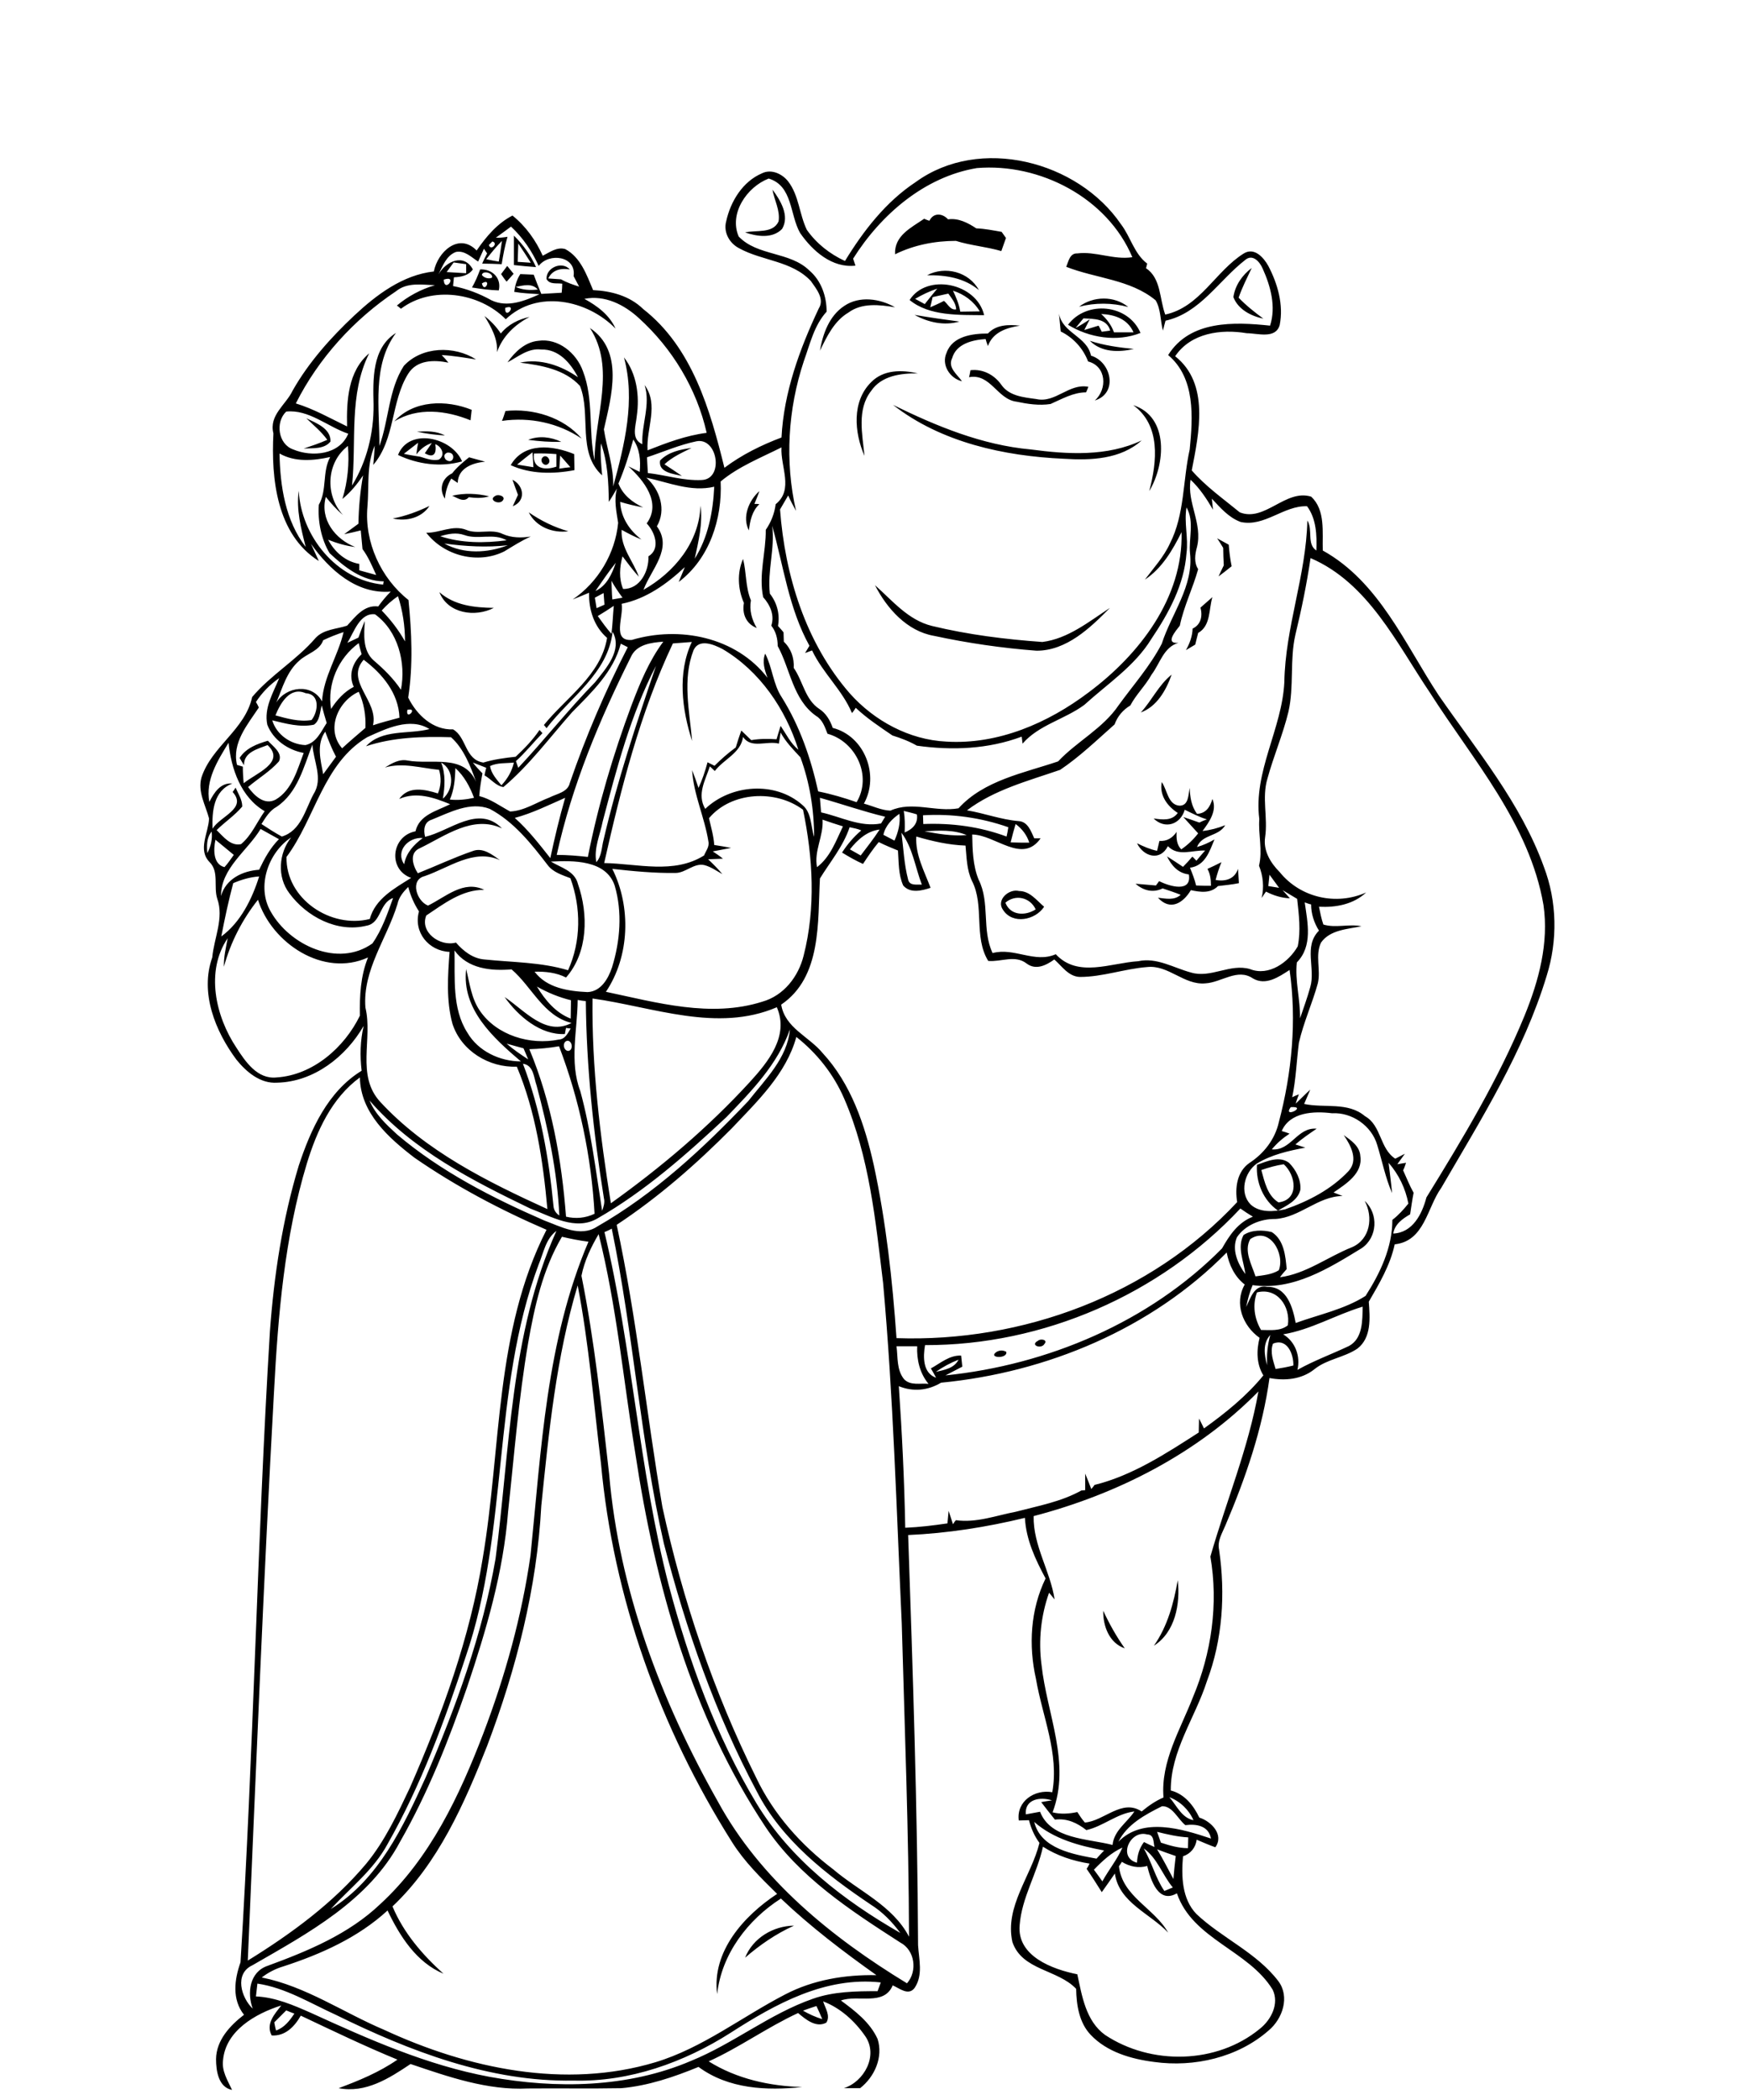 <?xml version="1.0" encoding="utf-8"?>
<!-- Generator: Adobe Illustrator 21.0.2, SVG Export Plug-In . SVG Version: 6.00 Build 0)  -->
<svg version="1.2" baseProfile="tiny" id="Layer_1" xmlns="http://www.w3.org/2000/svg" xmlns:xlink="http://www.w3.org/1999/xlink"
	 x="0px" y="0px" viewBox="0 0 600 721" overflow="scroll" xml:space="preserve">
<path d="M255.9,672.1c2.7-6.8,9.7-10.9,16.8-11C266.5,663.9,261,667.7,255.9,672.1 M378.9,553c2.1,4.5,4.5,8.8,7.4,12.9
	C381,564.1,378.8,558.3,378.9,553 M396.3,565c4.7-6.7,6.8-14.6,8.2-22.5C405.4,550.5,403.7,560.3,396.3,565 M342.3,464.1
	c1.1-0.6,2.2-0.6,3.3,0C346.2,466.6,339,466.3,342.3,464.1 M356.5,460.3c0.8-0.8,3.5-0.4,2.2,1.1
	C357.6,463.3,353.6,461.8,356.5,460.3 M433.2,401.7c1.1,4,2.1,8.8,5.9,11.1c7.2-0.9,6-9.3,1.8-13.1
	C438.3,400.1,435.7,400.8,433.2,401.7 M431.7,399.9c3.5-1.2,7.6-3.2,11-0.7c2.4,2.4,4.2,5.9,3.9,9.3c-0.9,3.7-4.7,5.4-7.7,7.1
	C433.9,412.1,431.3,406,431.7,399.9 M345.3,309.9c1.7,4.5,6.9,4.6,10.4,2.3C353.8,308.1,348.8,306.9,345.3,309.9 M344.5,312.4
	c-2.5-3.4,2-7.4,5.5-6.5c3.7,0,6,3.2,8.6,5.4C355.6,315.9,347.8,317.5,344.5,312.4 M399,268.5c1.9,2.7,2.1,7.7,6,8.1
	c3.3,0.1,3.1-3.8,3.6-6.1c0.1,3.2,0.6,6.3,2.5,8.9c3.1-0.1,4.5-2.4,5.3-5.1c1.7,4-1.1,7.9-3.4,11c2.7-0.3,5.3-1,7.8-2
	c-2.3,4-7.9,3-9.7,7.5c2.1-0.6,4.1-1.5,6-2.6c-1.7,4.1-3.2,9-8.4,9.7c0.8,2,1.6,4,2.1,6.1c1.7,0.1,3.4,0.1,5.1,0.1
	c0-2-0.2-4-1.2-5.8c1.6-0.7,3.2-1.5,4.8-2.3c-0.8,2-1.5,4.1-2,6.1c3.4,0.6,6.5-0.3,7.7-3.8c0.1,1.6,0.2,3.3,0.3,4.9
	c-2.4,0.5-4.8,0.7-7.2,1c-2.5,2.6-6.1,2.1-9.3,1.4c-2.7,4.5-7.1,7.2-11.3,2.6c2.7,0.3,5.6,1,7.8-1c-2-0.8-4.1-1.5-6.2-2.2
	c-3.2,1.6-6.6,0.8-9.3-1.6c2.3,0.2,4.7,0.4,7,0.6c0.3-0.4,0.8-1.1,1.1-1.5c3.5,1.8,11.3,4.1,10.2-2.3c-3.7-0.4-6-3.1-7.5-6.2
	c1.9,1.2,3.7,2.4,5.5,3.6c1.1-1.1,2.2-2.3,3.2-3.5c0.4,0.3,1,1,1.4,1.4c1-1.2,2-2.4,3-3.5c-4.4-0.2-9.2,2.2-12.8-1.5
	c-2.6,5.2-8.3,3.7-10.6-1c2.2,1.1,4.5,2.1,6.9,2.6c0.3-1.1,0.5-2.3,0.8-3.4c2.5,0.2,4.5-1,5.9-3.1c-0.1,2.2,0,4.4,1.6,6
	c2.2-1.5,4.2-3.4,5.8-5.5c-1.7-1.9-3.4-3.7-5.1-5.6c1.8,0.6,3.6,1.2,5.5,1.9c0.8-0.4,1.7-0.8,2.6-1.1c-2.7-0.8-5.1-2.1-7.6-3.3
	c-1.5,5.1-6.8,6.8-10.7,3c3,0.4,6.3,0.9,8.3-1.9C401.1,276.9,398.1,273.2,399,268.5 M391.8,244.6c3.8-4.1,6.1-9.4,10.6-13
	C400.5,237,397.3,242.6,391.8,244.6 M412.3,208.6c1.4-1.2,2.7-2.4,4.1-3.6c-1.3,4.2-0.5,9.8-4.9,12.3c-0.3,1.3-0.7,2.6-1,4
	c-1.1,0.6-2.1,1.3-3.2,1.9c1.3-2.3,2.2-4.7,2.3-7.4C412.4,214.5,413.1,211.6,412.3,208.6 M150.9,203.3c5.2,4.6,12.1,5.3,18.7,5.4
	C163.2,212,153.8,210.7,150.9,203.3 M300.5,200.9c6,5.3,11.4,12,19.6,14c12.4,3,25.2,4.6,37.9,5.5c8.8-1.1,16-7,23.2-11.7
	c-6.8,6.9-14.9,14.7-25.2,14.7c-11.8-0.9-23.6-2.6-35.2-5.1C311.5,216.7,304.6,208.9,300.5,200.9 M255.5,207
	c-2.1-4.7-2.4-10.4-0.3-15.1c1.2,4.7,0.8,9.7,2.7,14.2c-0.6,3.4,0.3,6.6,2,9.5C256.3,214.2,254.8,210.8,255.5,207 M418,184.8
	c1.3,0.7,2.7,1.5,4,2.2c0.2,2.5,0.5,5,1,7.4c-1.5,1.2-3,2.4-4.5,3.5c0.6-1.3,1.2-2.6,1.8-3.8c-0.1-2-0.2-4-0.2-6
	C419.6,187.3,418.6,185.6,418,184.8 M152.6,186.6c6.7,3.7,14.8,3.3,21.8,0.6C167.2,188,159.9,187.6,152.6,186.6 M151.2,184.1
	c7.3,2.4,15.2,2.4,22.8,1.4c-4.5-2.6-9.8-0.1-14.5-1.8C156.7,182.7,153.8,183.3,151.2,184.1 M146.4,182.9c4.6,0.1,9.1-2.8,13.7-1
	c4,1.7,8.6-0.5,12.5,1.4c3.1,1.4,6.5,1.4,9.7,0.9c-3.2,1.4-6.1,3.3-9.1,5.1C164.2,193.8,152.6,190.9,146.4,182.9 M181.6,175.9
	c4.2,2.9,8.7,5.1,13.6,6.5C189.8,183.1,184.1,180.9,181.6,175.9 M134.9,178c4.4-0.8,8.6-2.4,12.6-4.3
	C144.8,177.8,139.6,179.1,134.9,178 M257.2,182.1c-2.4-4.6,0-10.3,3.6-13.5c-0.5,1.5-1.1,2.9-1.7,4.4c0.4,0,1.3,0,1.7,0.1
	C258.3,175.4,257.6,178.8,257.2,182.1 M170.2,170.2c1-0.6,3.6,0.2,2.5,1.6C171.5,173.5,167.4,171.6,170.2,170.2 M155.3,170.2
	c4.2-1,8.5-0.8,12.7,0.2c-2.3,0.7-4.7,0.6-7,0.3C159.3,172.7,157.1,170.9,155.3,170.2 M176,164.7c4,2,4.7,7.3,0.1,9.1
	c0.6-1.3,1.2-2.6,1.8-3.9C177.3,168.2,176.6,166.5,176,164.7 M186.4,157c1.3-1.3,3.1,1.1,1.9,2.2C187,160.5,185.1,158.2,186.4,157
	 M155.3,162.5c1.6-2.1,3.7-3.8,5.8-5.5c1.8,0.5,3.6,1,5.5,1.5c-4.3,0.4-9.3,2.2-9.4,7.3c-0.7-0.5-1.5-1-2.2-1.5
	c-1.3,2.1-2,4.5-2.2,6.9C150.6,167.8,151.9,164.1,155.3,162.5 M226.7,158.1c2.8-2.9,6.9-3.8,10.8-4.3c-3.3,1.6-6.6,3.1-9.3,5.6
	c2,1.3,4,2.6,6,4C231.5,162.7,226,162.3,226.7,158.1 M192.4,156.4c-0.1,1.5-0.2,3-0.3,4.5c1.3-0.2,2.5-0.4,3.8-0.5
	C194.8,159.1,193.6,157.8,192.4,156.4 M177.6,159.5c1.9,0.3,3.7,0.6,5.6,0.9c-0.1-1.7-0.2-3.4-0.3-5.1
	C181,156.7,179.3,158.1,177.6,159.5 M183.4,155.7c-0.7,5.2,3.7,5.9,7.7,4.5c0-1.4,0-2.9,0-4.3C188.6,155.7,186,155.6,183.4,155.7
	 M175.4,159.7c4.6-8,14.5-6.8,21.8-3.8c0,1.8,0.1,3.7,0.1,5.5C190,162.8,182.2,162.8,175.4,159.7 M153.1,157.8
	c2.8,2.1,3.8-2.8,0.5-2.4C152.5,155.9,152.3,156.7,153.1,157.8 M138.7,155.8c1.8,0.4,3.7,0.7,5.6,1c2.1,0.6,4.2,1.5,6.4,1
	c2.4-1.5,1-4.5-1.2-5.3c0.5,3-0.4,5-3.6,3.1c0.6-0.9,1.8-2.6,2.4-3.5c-2.2,0.7-3.9,2.1-5.3,3.9c0.1-1,0.4-3,0.6-4
	C142,153.3,140.3,154.5,138.7,155.8 M136.7,156.2c3.7-9.5,18.5-6.1,22,2.2C151.4,160.5,143.4,159.4,136.7,156.2 M181.4,151
	c3.7-1.5,7.8-1,11.4,0.7C189,151.8,185.2,151.5,181.4,151 M143.2,148.2c3.2-0.2,6.6-0.3,9.6,1.3
	C149.5,149.3,146.3,148.9,143.2,148.2 M105.2,143.6c3.3,1.6,8.5,3.5,8.3,8c-2.2,2.7-6.1,2.2-9.2,2.4c2.7-0.9,5.4-1.8,8.1-3
	C110.4,148.2,107.7,146,105.2,143.6 M173.6,141.1c9.4-1,19.9,2.1,26.2,9.5c-8-5.4-17.8-7.5-27.4-6.1
	C172.8,143.6,173.3,142,173.6,141.1 M389.2,139.1c12.4,4,11,20.4,5.5,29.5C397.4,158.5,398.7,146,389.2,139.1 M306.7,139
	c14.9,7.3,30.6,13.8,47.3,15.3c12.7,1.7,26.3,2.5,38.1-3.1c-7.2,6.5-17.5,6.9-26.7,6.3C344.9,156.6,323.2,151.9,306.7,139
	 M135.4,144.7c6.7-7.4,17.9-7.5,26.6-4c-0.1,0.9-0.3,2.7-0.4,3.6C153.3,140.9,143.4,139.7,135.4,144.7 M333.3,127.1
	c4.3-0.5,8.2,1.6,10.6,5c2.7,3.9,7.7,4.3,12,4.9c6.6,1.5,11.2-5.5,17.9-4.2c-0.2,0.5-0.6,1.5-0.8,1.9c-4.4,0-8.3,2.3-12.2,4
	c-3.9,0.6-7.9,0-11.7-0.8c-6.6-0.8-8.9-9.8-16.3-8.4C333,128.9,333.2,127.7,333.3,127.1 M299.2,131.2c4.2-4.3,10.5-4.3,16-3
	c-5.8-0.1-12.5,0.8-16,6c-5,6.4-3,14.9-2.3,22.3C293.4,148.5,292.5,137.8,299.2,131.2 M154.2,124.3
	C154.8,124.8,154.8,124.8,154.2,124.3 M374.3,117c4.9,1.6,10,2.3,15.1,2.8C384.2,121,378.3,121,374.3,117 M339.3,114.5
	c2.9-3.1,7.1-3.1,11-2.7c-4.5,0.7-9.3,2.2-11,7c-0.3-0.8-0.6-1.6-0.8-2.4c-4.5,0.3-10.1,1.6-11.5,6.6c-1.6,3.2,1.8,5.6,3.4,7.9
	c-4.2-1-7.2-5.7-5.3-9.8C327.1,115.4,334,114.5,339.3,114.5 M363.7,107.7c1.3,6.8,9.6,7.7,11,14.4c7,2.1,9.4,12.9,1.3,15.4
	c4.4-3.9,4-11.8-2.3-13.4c-1.7-4.5-5.1-8.2-9.4-10.3C364.1,111.8,363.9,109.7,363.7,107.7 M166.4,108.5c2.2,1.7,4.1,3.7,5.6,6
	c2.5-3.1,6.1-4.9,9.9-5.7c-5,2.6-9.3,6.6-11.2,12.1C171,116.3,168.7,112.3,166.4,108.5 M314.1,108.1c5.1,0.9,10.3,1.6,15.4,2.3
	C324.3,111.9,318.8,110.7,314.1,108.1 M135.4,107C135.7,107.3,135.7,107.3,135.4,107 M372.1,109.3c-0.9,1.1-1.8,2.2-2.7,3.3
	c1.7-0.9,3.3-1.9,4.9-3c-0.5,0.9-1.4,2.7-1.9,3.7c1.6-0.5,3.3-1,4.9-1.5c0.3,0.5,0.8,1.5,1.1,2.1c0.7-0.1,2.2-0.3,2.9-0.4
	C380.1,109.3,375.7,109.5,372.1,109.3 M378.2,107.8c1.9,1.7,3.5,3.8,4.4,6.3c2.2,0,4.5,0,6.7,0C387.3,109.5,382.8,108,378.2,107.8
	 M366.8,111.5c6.4-8.5,20.7-7.1,24.9,2.8C383.7,117.5,374.1,116,366.8,111.5 M290,105c5.2-3.5,12.2-2.5,17.4,0.5
	c-5.3-0.9-11.4-1.6-16,1.8c-4.9,2.9-7.4,8.2-9.8,13.1C282.6,114.6,284.8,108.4,290,105 M370.6,105.3c4.9-3.7,12.1-3.8,16.9,0.1
	C381.9,103.9,376.1,103.9,370.6,105.3 M327.3,99.8c1.1,2.3,2.1,4.7,2.5,7.2c2.2,0,4.5-0.1,6.7-0.1C334.4,103.4,331.1,101,327.3,99.8
	 M320.3,102c-0.2,0.9-0.6,2.6-0.8,3.5c1.6-0.7,3.2-1.4,4.7-2.2c1.3,1,2.2,3.3,4.2,2.9c-0.1-2.1-1.5-3.7-2.7-5.4
	C323.9,101.2,322.1,101.6,320.3,102 M314.3,102.6c1.1,0.6,2.2,1.2,3.3,1.8c1.4-1.8,2.9-3.6,4.3-5.3
	C319.2,100,316.7,101.2,314.3,102.6 M312.4,103c5.9-9.3,23-5.9,25.6,5.2C329.5,108.1,319.2,108.6,312.4,103 M423.6,102
	c0.6-4.1,3.1-7.6,6.3-10c-1.6,3.4-3.3,6.7-4.5,10.2c2.6,2.7,5.5,5,8.5,7.2C429.6,108.5,425.2,106.2,423.6,102 M318.4,94.5
	c6.2-3.3,14.4-1.2,17.8,5.1C331.2,95.4,324.8,94.4,318.4,94.5 M165.5,97.3C166.4,101.1,169.1,95.1,165.5,97.3 M165.5,94.4
	c0.7,1,2.4,1.5,3.5,0.9C169.4,93.7,165.8,92.7,165.5,94.4 M164.9,92.5c4.2-0.2,7.4,3,6.4,7.2c-3.1-0.1-6.1-0.5-9.2-1
	C163.2,96.8,164.1,94.7,164.9,92.5 M172.1,94.1c0.7-0.9,1.4-1.9,2.1-2.8c0.7,0.9,1.5,1.8,2.2,2.7c-0.8,0.9-1.6,1.8-2.4,2.7
	C173.3,95.9,172.7,95,172.1,94.1 M178,83.6c-0.1,2.1-0.1,4.2-0.2,6.3c1.5,0.1,3,0.2,4.5,0.3C180.9,88,179.5,85.8,178,83.6 M176.5,91
	c0-3.4,0-6.7,0-10.1c3.2,3.1,5.8,6.8,7.6,10.8C181.6,91.5,179,91.3,176.5,91 M319.2,75.8c1.4-2.9,4.5-2.6,6.4-0.5
	c3.6-0.5,6.8,1.2,9.7,3.1c2.9,0.1,5.8,0.7,8.7,1.2c0.4,0.5,1.1,1.6,1.5,2.1c-0.5,1.5-1.1,3-1.6,4.5c-5.1-1.5-10.5-1.9-15.6-3.5
	c-7.2,0-14.4,1.4-20.9,4.6c-0.3-6.4,5.5-9.1,10-12.2C318,75.4,318.6,75.6,319.2,75.8 M265.3,65.1c2.7,3.6,6,9,3.3,13.5
	c-3.3,3.4-8.6,2.6-12.7,1.2c3.8-0.9,9.6,0.5,11.5-3.8C268,72.2,265.9,68.7,265.3,65.1 M98.3,690.2c-1.4,1.4-2.8,2.8-4.1,4.1
	c0.1,0.7,0.4,2.1,0.6,2.8c2.9-1,4.7-3.4,6.3-5.8C100.2,691,99.3,690.6,98.3,690.2 M275.8,690.3c2.1,1.2,4.3,2.2,6.6,2.9
	c-0.6-1.5-1.3-3-2-4.5C278.9,689.2,277.3,689.7,275.8,690.3 M250.9,697.9c-16,10.2-34.8,16.9-53.9,16.4
	c-28.8,0.5-56.3-10.1-81.7-22.6c-8.8-4-17.3-9.3-26.9-10.7c-0.2,1.5-0.3,2.9-0.5,4.4c6.7,0.3,12.9,3,19,5.7
	c19.7,9,39.7,17.9,61.2,21.9c23,4.2,47.6,3.8,69.3-5.5c14.5-5.9,26.9-16.1,41.8-21.3c7.1-2.5,14.7-2.6,22.2-2.6c0.4-1,0.7-2,1.1-3
	C283.4,678.5,266.3,688,250.9,697.9 M397.4,634.9c2,3.3,3.8,6.8,5.6,10.2c0.2-2.7,0.5-5.3,0.8-7.9
	C401.7,636.5,399.5,635.7,397.4,634.9 M392.8,634.6c2.8,4.7,4,10.1,7.1,14.6c1-0.4,1.9-0.8,2.9-1.2
	C399.2,643.7,397.5,637.9,392.8,634.6 M375.7,641.9c1,1.3,1.9,2.6,2.9,4c2.2-4,5.1-7.5,6.9-11.6C381.7,636,378.6,638.9,375.7,641.9
	 M358.2,634c-2,9.2-7.3,17.5-8,26.9c-1,10.7,11.3,15.2,19.8,16.9c1.6,7.4,2.9,16,9.5,20.8c15.8,10.5,38.4,10.1,53.2-2.1
	c3.9-3.1,6.7-8.6,4.4-13.4c-8.3-13.6-27.5-17.3-32.9-33.1c-6.4,3.7-9-4.6-10.2-9.4c-3,0.9-6.1,0.2-8.7-1.4c-0.2,0.4-0.7,1.1-1,1.5
	c1.1,10.4,12.2,14.4,16.9,22.8c-6.2-6.6-16.9-10.3-18.3-20.3c-1.5,2.2-3,4.3-4.5,6.4c-1.7-2.7-3.4-5.4-5.2-8c0.3-0.4,0.8-1.3,1-1.8
	C368.5,638.9,363,637.1,358.2,634 M390.5,639.5c0.1-2.6,0.8-5,2.4-7.1c1.2,0.6,2.4,1.2,3.6,1.7c-0.4-1.7-0.1-4.3-2.5-4.3
	C388.2,628.1,383.7,637.7,390.5,639.5 M397.4,628.9c0.4,1.2,0.9,2.5,1.3,3.7c3,1,6.1,1.9,9.3,1.9c0-0.9,0.1-2.8,0.1-3.7
	C404.5,630.6,401,629.8,397.4,628.9 M355.2,625.5c2.3,9.3,13.4,11.1,21.4,12.6c0.9-1,1.7-1.9,2.6-2.8
	C370.7,633.7,361.9,631.4,355.2,625.5 M384.1,632.3c8.4-8.6,21.9-4.4,31.8-1.1c-0.8-4.4-5-5.1-8.8-4.6c-2.6-2.1-4.4-6.6-8-6.5
	C393.3,623,387.1,626.3,384.1,632.3 M401.6,617c2.5,2.8,4.2,7.1,8.3,7.9C408.3,621.3,405.3,618.4,401.6,617 M352.3,622.9
	c1.6-0.3,3.3-0.6,4.9-0.9c3.7,9.5,16.5,9.2,24.9,11.4c0.5-5,5-7.7,7.5-11.5c-6,0.7-10.7,5.1-16.5,6.4c-3.2-2.5-6.6-4.1-10.8-3.6
	c-1.6-2-3.2-4-4.7-6c0.9-0.2,2.8-0.5,3.7-0.6C357.3,616.8,351.9,617.6,352.3,622.9 M355,520.5c-0.2,10.1,5.7,18.8,7.2,28.6
	c-0.6-0.8-1.3-1.5-1.9-2.3c-2.8,7.9-3.7,16.4-2.6,24.7c1.8,16.8,10.2,33.9,3.8,50.7c2.8,0.7,5.7,0.5,8.5-0.1
	c0.8,1.2,1.6,2.5,2.6,3.6c6.6-0.5,12.7-8.3,19.5-3.8c2.3-1.9,4.7-3.6,7.5-4.8c-1-12.4,5.8-23.3,10.1-34.4c6.4-15.2,8.8-32.1,6-48.3
	c5.4-18.9,13.1-37.3,16.5-56.7C411.3,499,383.7,513,355,520.5 M321.4,471c2.9-0.7,6.3-1.2,7.8-4.2
	C326.4,467.9,323.8,469.3,321.4,471 M307.9,462.2c0.5,3.8,0,8.1,2.6,11.3c2.2,2.3,5.6,1.3,8.4,1.6c-3-3.6-4.1-8.3-3.9-12.9
	C312.7,462.2,310.3,462.2,307.9,462.2 M437.2,461.3c-1.1,2.9,0.1,5.9,0.9,8.7c2-0.3,4.1-0.7,6.1-1.2
	C444.3,464.9,442.1,459.3,437.2,461.3 M435.2,468.7c-0.2-3.5,0.1-7,1.1-10.4C433.6,461.2,434.2,465.2,435.2,468.7 M440.7,458.1
	c4.2,2.5,6,7.6,4.9,12.2c5.7-3.2,11.8-5.4,17.7-8.2c4.8-2.6,4.6-8.8,4.7-13.5C458.7,451.4,450.3,456.5,440.7,458.1 M431.7,443.7
	c-1.6,4.3-0.9,9,1.4,12.9c3.1,0,6.6,0.5,9.2-1.6C443.3,448.6,438.7,441.9,431.7,443.7 M185.9,517c-1.5,28.3-8.6,56-18.6,82.4
	c-7.8,19.8-16.8,40.3-32.5,55.1c3.8,9.1,10.3,16.6,17.5,23.1c-9.3-3.9-15-12.9-19.2-21.7c-10.1,9.3-22.9,15-35.8,19.2
	c-2.7,0.8-5.2,2.1-7.4,3.8c15.1,3,28.1,12.1,42.1,18c28.7,13.3,62.1,20.4,93.1,11.1c16.2-4.9,29.7-15.6,44.6-23.3
	c9.6-5,20.5-6.8,31.3-6.6c-11.4-8.1-22.6-16.6-32.8-26.3c-11.4,7.3-20.4,19.1-21.9,32.8c-1.9-14.6,9.2-26.9,20.6-34.4
	c-5.6-5.5-11.3-11.1-15.5-17.8c-24.7-39.1-40.8-83.9-45-130c-2.5-20.4-4.1-40.9-8-61.1C191,466,188.5,491.6,185.9,517 M421.3,430
	c-25.8,26.2-61.8,41.2-98.1,44.7c-4.5,2.7-9.6,3.2-14.5,1.2c1.1,16.2,1.9,32.4,2.2,48.6c4.9-0.2,9.7-0.8,14.5-1.5
	c0.1-1.4,0.3-2.9,0.4-4.3c0.5,1.5,1,3,1.5,4.6c0.2-0.4,0.7-1.1,1-1.4c7,1,13.8-1.6,20.6-2.9c7.6-2,15.5-3.4,22.5-7.3
	c0.3,0,1-0.1,1.3-0.1c0-1.9,0-3.8,0-5.7c0.7,1.7,1.4,3.5,2.1,5.3c0.4-0.5,0.8-0.9,1.1-1.4c13-3.2,24.6-10.8,35.8-18
	c0-1.6,0.1-3.2,0.1-4.8c0.6,1.1,1.1,2.2,1.7,3.4c7.4-5.3,14.6-11.1,20.4-18.2c-2.4-3.9-2.4-8.6-1.3-12.9c-5.8-4.1-8.8-11.8-5.1-18.3
	C424,438.3,422.1,434.2,421.3,430 M181.4,461c-3.3,19.2-4.8,38.7-6.9,58c-1.6,20.7-7.5,40.7-14.1,60.3c-6.3,18.2-13.4,36.2-23,53
	c-10.7,20.2-31.6,31.4-50.7,42.4c-6.3,2.9-3.9,11.1,0.1,14.9c-2-5.4-1.1-12.6,5.1-14.7c13.9-5.1,27.9-10.9,38.7-21.2
	c17.1-15.7,27.2-37.2,35.4-58.6c7.5-19.7,13.2-40.2,16.2-61.1c3.7-36.3,5.4-73.7,19.9-107.7c-3.1-0.4-6.1-1-9.1-1.7
	C186.4,435.8,183.6,448.5,181.4,461 M429.4,425.4c-2.3,4,0.5,8.8,1.8,12.8c2.7-0.4,5.6-0.6,8-2.1C441.4,430.4,436,420.9,429.4,425.4
	 M199.7,438c4.5,22.4,6.9,45.3,9.5,68c3.4,39.8,17.8,77.9,37.3,112.4c14.6,26.9,39.2,46.8,65,62.5c3.7-4.2,2.7-11.4-2.3-14
	c-17.1-11-34.8-22.5-46.3-39.7C237.5,589,225,543.9,218.2,499c-4.1-25.1-6.4-50.6-12.6-75.3C203,428.1,200.7,432.9,199.7,438
	 M185,434.1c-16.2,43.3-10.1,91.2-25.1,134.8c-7.2,22-15.3,44-26.8,64.2c-4.8,8.9-12.8,15-19.5,22.3c16.4-10.1,24.9-28.3,32.6-45.2
	c10.4-24.2,19.5-49.1,24-75.1c5-37.7,5-77.2,20.9-112.5C187.4,425.3,186.7,430.1,185,434.1 M207.6,423c9.6,40,11.8,81.5,22.1,121.3
	c6.9,26,16.2,51.7,30.1,74.8c11.7,19.3,30,33.4,49.4,44.5c-2.8-3.8-6.1-7.2-10.1-9.7c-15.3-10.3-30.6-22.1-39.2-38.9
	c-14.3-26.8-24.3-55.7-31.9-85.1c-8.1-35.7-10.5-72.3-17.9-108.1C209.5,422.2,208.3,422.7,207.6,423 M317.7,461.8
	c-0.7,4-0.8,9.6,3.8,11.2c-0.4-0.8-1.3-2.4-1.8-3.2c3.3-1.8,6.4-4.6,10.4-4.4c0.1,1,0.3,2.9,0.4,3.8c-1.9,1-3.9,2-5.8,3
	c35.1-3.6,70-18.3,95-43.6c2.6-4.6,5.5-8.9,10.6-10.9c-1.5-0.9-2.9-1.8-4.3-2.8C398.3,444.5,358.2,461.9,317.7,461.8 M440.2,388.3
	c0.7,0.2,2,0.6,2.7,0.9c-2.3,1.5-4.4,3.3-6.1,5.4c6.6,0.6,8.7-7.7,15.4-7.1c-2.5,1.7-5,3.4-7.3,5.4c1.1,0.4,2.3,0.7,3.4,1.1
	c-5.8,1.1-11.6,2.4-16.7,5.5c-4.2,3-6,10-2.1,14c3.1,2.9,7.9,2.5,11.8,1.7c8.1-2.8,16-6.9,21.9-13.2c3.4-3.8,0.7-8.8-1.7-12.3
	c2.5,1.8,5.5,3.8,5.7,7.2c0.9,6-5,9.6-9.2,12.5c0.8,0.3,2.3,0.9,3.1,1.2c-8.5,0.1-14.7,7.4-23.1,7.9c-5-0.1-10.4,2.1-13.2,6.3
	c-1.8,4.3,0.3,9.1,2.9,12.6c-0.5-4.4-2.9-9.2-0.6-13.4c2.7-1.8,6.6-1.8,9.7-1c4.2,2.7,4.7,8.2,5.1,12.7c-0.8,0.9-1.6,1.8-2.3,2.8
	c9-1.2,16.4-7,24.7-10.3c6.3-2.7,7.4-10.3,4.4-15.9c4.8,4.4,4.4,12.5-1,16.2c-11.3,6.9-23.6,14.7-37.5,12.7c-1,2.4-1.7,4.9-2.2,7.5
	c1.5-3.1,2.8-7.8,7.2-6.9c6.8-0.2,8.8,7.1,9.8,12.4c8-2.9,16.8-4.7,24-9.3c5-7.8,9.2-16.6,9.2-26.1c2.1-1.6,3.9-3.6,5.5-5.6
	c-1-5.2-3.3-10-6.8-14c0.4,3.5,0.9,6.9,1.2,10.4c-2.3-5.3-3.4-11-5.1-16.5c-1.9-6.6-8.7-11.3-15.5-10.9
	C451.2,381.4,443,381.8,440.2,388.3 M443.3,380.1C440.3,384.2,449.4,379.7,443.3,380.1 M105.4,399.4c-7.7,25.4-9.9,52.1-11.3,78.5
	c-3.6,65-6.2,130.1-9,195.2c14.9-9.2,29.4-19.8,40.7-33.3c6.4-7.8,10.7-17,15-26.1c11.1-25.3,20.6-51.5,25-78.8
	c6.4-37.7,4.1-77.8,21.9-112.7c-15.8-6.8-31.1-14.9-45.3-24.7c-8.9-6.8-18.6-15.4-18.8-27.6C113.9,377,108.8,388.3,105.4,399.4
	 M179.6,365.2c6,15.6,8.9,32.3,10.5,48.9c0.1,1.3,0.8,2.4,2,3.2c-0.7-15.1-3.9-30-7.8-44.6C183.3,369.9,183.3,365.7,179.6,365.2
	 M181.8,360.2c7.6,18.2,11.1,37.9,12.6,57.5c3.3,0.8,6.7,0.5,9.8-1c-1.1-19.6-5.2-39.2-12.2-57.5
	C188.6,359.8,185.2,360.1,181.8,360.2 M174,358.3c2.3,2,4.8,3.7,7.4,5.4c-0.5-1.3-1.1-2.6-1.6-3.8
	C177.8,359.4,175.9,358.8,174,358.3 M195,357.3c-1.9,0.1-1.7,3.3,0.1,3.5C196.9,360.7,196.7,357.5,195,357.3 M273.5,356
	c-3.5,12.7-13.4,22.1-22.2,31.4c-12.1,12.2-25.1,23.6-39.5,33.1c6.9,32,10.2,64.7,15.7,96.9c7,32.1,17.6,63.5,32.2,92.9
	c6,12.6,15.4,23.1,26.5,31.5c8.8,7.5,20.4,12.4,26,23.1c-0.1-35.9-1.5-71.7-2.5-107.6c-1.8-38.9-2.9-77.9-6.4-116.8
	c-2.6-21.4-4.7-43.4-13.4-63.4C286.3,368.8,280.6,361.6,273.5,356 M249.5,383.5c-13.7,12.8-27.9,25.4-44.3,34.8
	c-7.5,4.4-15.9-0.7-23.1-3.4c-19.9-9.6-40.5-20.1-55.2-37.1c2,4.8,5.8,8.3,9.5,11.7c15,12.7,32.6,21.7,50.5,29.5
	c5.7,2.1,12.4,5.9,18.2,2.1c19.6-11.2,36.4-26.8,51.9-43.1c5.8-7.4,13.4-14.7,14.3-24.6C267.1,365.4,258.1,374.6,249.5,383.5
	 M203.5,342.8c-0.3,23.6,2.6,47.1,6.3,70.3c17.2-12.3,33.4-26,47.7-41.6c6.3-6.9,13.6-15.8,9.3-25.7
	C246.3,354.6,224.3,345.7,203.5,342.8 M198.4,343.3c-0.1,10.4-2.9,21.3,0.9,31.3c3.7,13.5,5.3,27.3,7.5,41.1c0.5-1.4,1-2.9,0.6-4.4
	c-3.6-22.4-6-45-6.2-67.6C200.3,343.6,199.4,343.5,198.4,343.3 M184.4,338.7c2.8,4.6,6.4,9,11.6,11c0-2.1,0.1-4.2,0.1-6.3
	C192,342.4,188.1,340.8,184.4,338.7 M156.1,326.3c0.2,9.5-0.9,19.9,4.4,28.2c3.7,6.4,11.2,9.9,18.4,9.9
	c-9.5-8.1-20.4-17.9-18.8-31.7c1.2,4.9,1.8,10.1,4.7,14.3c5.8,8.5,17.3,11.9,27.1,9.9c2.2-0.1,3.1-2.2,4.1-3.8
	c-0.4,0-1.2-0.1-1.6-0.2c-0.1,0.5-0.3,1.6-0.4,2.1c-8.4,0.4-16-6.1-20.7-12.7c6.8,4.5,14.1,13.6,23,8.9
	c-9.7-2.4-13.6-12.4-20.6-18.4C168.6,333.4,160.6,332.6,156.1,326.3 M448.1,309.8c1,7,2.8,15-2.7,20.6c-0.7,6.2,1.2,12.8,1.1,19.2
	c1.2-3.5,2.5-7.1,3.5-10.7c1.9-6.4-2.4-14,3-19.4c-1.7-2.7-2.7-5.8-2.7-9C449.7,310.4,448.6,310,448.1,309.8 M76.9,331.9
	c-0.1-3.3,0.7-6.6,1.3-9.8c-7.7,11.3-4.2,26.8,3,37.6c3.1,4.8,7.2,10.9,13.8,10.2c12.5-0.8,23.3-10.3,28.6-21.2
	c-0.1-6.8,0.2-13.6,2.8-20c-15.3,7-33.1-4.9-37.8-19.8C83.2,315.7,79.2,323.5,76.9,331.9 M136.5,310.4c-3.6,11.8-12,22.6-11,35.5
	c2.6,10.7-3.3,23.3,5.1,32.4c15.6,16.9,36.8,27.4,57.4,36.8c-1.5-16.6-4-33.4-10.5-48.9c-9.5,0.4-19.1-5.4-22.1-14.7
	c-2.2-8-1.6-16.5-1-24.7c-7.2-0.3-12.5-6.8-10.5-13.9c-1.7-2.6-2.9-5.4-3.7-8.4C138.5,306.2,137,308,136.5,310.4 M436,300.3
	c-0.1,1-0.3,2.9-0.4,3.9c1.2,0.2,2.4,0.4,3.7,0.6C438.2,303.3,437.1,301.8,436,300.3 M80.1,303.2c-1.6,6-2.9,12.1-4.1,18.3
	c6.6-4.8,10.6-12.9,13-20.6C85.9,301.1,82.9,302,80.1,303.2 M189.2,295.8c3.5,2.1,8.2,3.2,9.3,7.7c3.6,10.3,3.5,23.5-4.1,32.1
	c-3.3-1.7-7.1-2.1-10.8-2c4.2,5.6,11.6,6.7,18.2,7c4.6-0.2,7.1-4.6,8.4-8.5c2.8-9,3.6-19,0.9-28.1
	C208.1,295.2,196.8,295.4,189.2,295.8 M93,313c6.5,11.5,23.1,19.3,34.9,10.9c3.3-4.7,5.2-10.3,7.1-15.6c-4.8,1.7-4,8.6-9.1,9.5
	c-10.1,2.5-20.6-3.1-26.5-11.1c-4.3-5.6-3.7-13.8,0.6-19.2C92.1,292.7,88,304.4,93,313 M74,288.3c-0.7,3.2-0.9,8.4,3.1,9.4
	c1.2-1.3,2.1-2.7,3.2-4.2C78.2,291.8,76.1,290,74,288.3 M138.8,296.7c0.7-3.9,3.3-6.7,6.4-9C140.3,287.3,135.7,292.1,138.8,296.7
	 M309.6,285.9c0.7,5.4,0.9,10.8,2.3,16.1c0.5,2.2,3,1.6,4.7,1.7C314.3,297.7,313.5,291.1,309.6,285.9 M71.2,292.9
	c1.2-2.3,1.8-4.8,1.5-7.4C70.9,287.6,71,290.4,71.2,292.9 M317.5,285.4c4.8,0.9,9.6,1.7,14.5,1.3
	C327.5,284.8,322.4,285.1,317.5,285.4 M291.9,291.6c1.2,0.7,2.5,1.4,3.7,2.1c2.2-2.9,4.5-5.8,6.5-8.9
	C297.8,285.3,294.5,288.3,291.9,291.6 M89.5,284.6c-4.6,7.6-13.6,13.4-13.6,23c1.7-5.9,7.4-8.6,13.1-9c1.8-3.8,3.8-7.5,6.8-10.5
	C93.7,286.9,91.6,285.8,89.5,284.6 M347.1,289.2c2.1,0.1,4.3,0.1,6.4,0.1c-0.8-2.6-2.5-4.8-4.7-6.4
	C348.2,285,347.6,287.1,347.1,289.2 M291.8,284c-2.2,6.6-6.7,11.9-10.2,17.6c-0.8,14.8,0.7,33.8-13.3,43.3c1.3,8,9.5,10.9,14.2,16.6
	c9.8,10.6,14.5,24.6,17.6,38.5c4.2,19.5,6.4,39.4,7.8,59.4c43.2,1.5,87.3-14.8,117-46.7c-0.8-4.9-0.1-10.5,4.3-13.5
	c4.9-3.2,8.7-8.1,10-13.9c4.5-17,6.2-34.9,3.7-52.3c-3.7,2.4-8.2,5.5-12.6,2.9c-5.3-3.6-10.8,1.4-16.3,1.7c-7.3,0.7-12.7-6.4-20-5.6
	c-7.8,0.6-15.3,3.4-23.1,3.4c-3.9-0.1-6.2-3.7-8.8-6c-2.8,2-6.3,3.8-9.5,1.4c-4-3.1-8.7-0.5-13.2-0.9c-5.1-8.3-1.2-19-5.6-27.5
	c-1.8-3.8-1.8-8-2.2-12.1c-5.8-0.2-11.4-1.5-16.9-3.1c-0.4,6.2,2.8,12,4.9,17.6c-3,1-7,2-9.4-0.8c-1.7-3.8-1.5-8-1.8-12
	c-2.2-0.9-4.4-1.8-6.6-2.9c-2,2.4-3.7,4.9-5.4,7.5c-2.5-1.1-4.9-2.5-7.2-3.9c1.8-2.8,4-5.4,6.6-7.6
	C294.5,284.5,293.1,284.3,291.8,284 M280.6,297.7c4.6-3.5,6.5-9,8.9-14c-2.3-0.7-4.7-1.5-7-2.3C282.9,287,279.5,292.1,280.6,297.7
	 M317,279.9c0,0.8,0.1,2.2,0.1,3c9.7-0.4,19.5,0.9,28.6,4.3c0.2-0.8,0.5-2.4,0.6-3.2C336.9,280.7,326.9,279.3,317,279.9
	 M303.4,286.6c1.3,0.7,2.5,1.3,3.8,2c1.3-2.9,2.1-6,1.7-9.2C306.4,281.1,304.1,283.4,303.4,286.6 M310.4,278.4
	c0.4,2.4,0.4,4.9,0.3,7.4c2.7-1.1,4.7-3.1,4.2-6.2C313.4,279.1,311.9,278.8,310.4,278.4 M148.3,281.4c-2.7,0.8-2.9,3.6-2.3,5.9
	c8.6-2,18.3-11.2,26.4-2.9c-10-4.7-19.5,2.6-28.2,6.8c-3.8,1.6-2.4,6-0.7,8.6c6.3-2.5,12.4-5.4,18.8-7.6c3.5-1.4,6.7,1.2,9.4,3.1
	c-9-4.1-17.6,2.7-25.9,5.5c-5.1,1.3-2.7,8.6,1.2,10.1c6-2.9,12.2-8.9,19.3-5.4c-7.6-0.1-13.9,4.8-19.9,8.8
	c-2.3,5.7,4.7,10.8,10.2,9.3c2.5,2.9,5.8,5.5,9.8,5.8c9.6,1,19.4,0.9,28.7,3.7c4.5-9.9,4.5-21.5,0.8-31.6c-2.8-1.1-5.9-2-7.8-4.5
	c-5.6-7.3-11.6-14.9-19.9-19.3C161.5,275.1,154.5,278.9,148.3,281.4 M281.6,273.9c0.1,1.7,0.3,3.4,0.4,5c6.8,1.5,13.5,5.2,20.6,3.8
	c0.5-0.8,0.9-1.5,1.4-2.3C296.5,278.6,289.1,276,281.6,273.9 M176.8,280.8c4.6,4.1,8.4,9,12.2,13.8c1.5-7,3.1-13.8,5.1-20.7
	C188.4,276.4,182.8,279.2,176.8,280.8 M243.5,280.9c0.7,3.1,1.6,6.1,1.8,9.2c1.9,0.3,3.9,0.6,5.8,1c-2.1,0.4-4.2,0.8-6.3,1.2
	c1.2,0.8,2.4,1.6,3.5,2.5c-1.7,0.1-3.4,0.1-5.1,0.2c1.7,1.6,3.4,3.3,4.9,5.1c-2-1.1-3.9-2.5-6.2-3.1c-3.6-0.8-6.4,2.7-9.9,2.7
	c-7.2,0.1-14.5-0.6-21.7-1.4c6.5,13,6,30-2.2,42.2c17.5,3.7,36,9,53.7,3.4c7.4-2.1,12.4-8.6,14.2-15.8c4.2-16.4,3.2-33.7-0.2-50.1
	C266.5,271,251.2,271.7,243.5,280.9 M156.4,263.7c-0.1,3.7-0.4,7.4-1.9,10.8c2.8,0.3,5.6,0,8.3-0.6
	C161.4,270.1,159.4,266.4,156.4,263.7 M151.5,261.8c1.6,4,1.3,8.2,0.6,12.4C155.9,271,156.1,264.3,151.5,261.8 M168.3,263
	c0.4,2.6,2.3,4.6,3.9,6.6c2.1-2.2,3.6-4.8,4.3-7.8C173.7,262.1,170.8,261.8,168.3,263 M95,277c-2.4,1.3-3.8,3.7-5.2,5.9
	c2.3,1.5,4.6,3,7,4.3c6.6-2,8-9.2,10.9-14.6c3.4-5.3-0.1-11.4-0.4-17C104.3,263.3,102.2,272.2,95,277 M71.9,275.3
	c1.6-3.1,3.8-6.7,7.9-6.3c-6.5,2.5-7,9.6-6.8,15.5c2.6-4.3,12-6.9,6.9-12.6c0.4-0.5,0.7-1,1-1.5c0.9,2.1,2.3,4.1,2.3,6.5
	c-2.6,3.1-6,5.3-8.8,8.1c2.3,2.2,4.8,5.6,8.4,4.8c3.6-3,5.4-7.5,8.1-11.3c-8.2-4.8-11.5-14.6-12.4-23.5
	C74.7,261.2,70.5,267.8,71.9,275.3 M268.1,251.5c-0.2,1.3-0.4,2.6-0.6,3.8c-4.1-1.1-9.5,1.9-12.3-2.3c-0.8,5.6-6.6,7.6-9.7,11.7
	c-0.4-0.4-1.3-1.2-1.7-1.6c-1.6,4.9-4.5,9.6-1.6,14.6c8.8-8.4,24-9.6,33.3-1.4c3.3,2.6,2.9,7.3,4.1,11c0-9.3-1.5-18.6-4.7-27.3
	C272.5,257.4,269.9,254.8,268.1,251.5 M111,265.8c1.5-2,2.9-4,4.4-6c-1.5-2.8-2.6-5.7-3.7-8.6C108.6,255.5,110.1,261,111,265.8
	 M126.1,253.1c-15.1,9-17.8,27.8-27.7,41.1c-0.3,14.4,15.2,24.7,28.6,21.3c1.9-7,8.5-10.5,14.2-14.1c-8.1-2.9-6.8-14.4,1.5-16
	c1.3-5.7,7.4-7,11.9-9.3c-5.6-2.3-11.6-4.4-17.5-1.8c3.2-4.6,8.8-3.3,13.3-1.9c1.1-2.6,1.2-5.4,0.4-8.1c-6.2-0.6-12.5-2.6-18.6-0.8
	c2.3-1.4,4.9-3,7.8-2.4c8.1,1.5,19.3-2.4,23.5,7.3c-1.9-5.4-4.3-11.5-8.6-15.3c-9.8-0.3-19.9,0-29.2,3.1c5.6-6,14.5-4,21.8-5.9
	C140.8,246.1,132.5,250.2,126.1,253.1 M139.9,243.7C139.2,247.7,143.9,242.8,139.9,243.7 M107.8,248.8c-4.8,1-9.7-0.4-14.3-1.5
	c1.5,5,6.4,8.3,11.4,8.5c3.8-0.8,5.4-4.7,7.3-7.6c-0.6-2-1.2-4-1.7-6C109.8,244.5,109.9,247.4,107.8,248.8 M117.5,256.9
	c2.6-2.4,5.3-4.7,8-7c0.2-4.3-0.5-8.5-2.3-12.4C116.1,240.7,111.8,250.4,117.5,256.9 M94.6,245.6c4,1.1,8.2,2.3,12.4,1.6
	c2.3-2.9,3-8.9-2-9.2C99.6,235.6,96.3,241.4,94.6,245.6 M87.9,241c0.3,0.5,0.8,1.4,1,1.9c-3.9,5.9-9.3,12.1-7.5,19.7
	c0.5,0.1,1.5,0.5,2,0.6c0,1.9,0.1,3.8,0.3,5.7c3.9-3.3,14.6-7.1,8.2-13.1c-3.3,1.3-8.2,2.4-8.1,6.9c-0.5-0.8-1-1.6-1.5-2.5
	c2.2-3.4,6-4.8,9.7-5.9c1.7,1.9,5.2,4.2,3.8,7.1c-3.1,3.5-7.1,5.8-10.6,8.8c2.1,2.9,5.6,6.4,9.5,4.3c5.6-3.3,7.4-10.2,9.6-16
	c-5.4-1-10.5-4.5-12.5-9.7c-1.2-5.7,2-10.9,4.1-16C92.6,235.1,90,237.8,87.9,241 M207,282c-0.9,4.6-3.1,9.2-2.2,14
	c1.9-2.1,1.8-5.1,2.5-7.7c4.7-20.3,11.3-40,18-59.7C216.6,245.3,211.8,263.8,207,282 M128.1,249c3-1,6.1-1.8,9.1-2.6
	c-0.3-8.4-5.9-15.1-12.3-19.9C118.4,233.9,130.1,240.6,128.1,249 M113.7,243.4c2-3.1,4.5-5.9,7.8-7.6c-1.9-4.1-0.4-8.3,2.7-11.2
	c-0.4-1.3-0.7-2.5-1-3.8C116.2,225.9,112.3,234.8,113.7,243.4 M231.1,220.9c-11.3,23.9-17.8,49.7-23.6,75.4
	c11.5,0.2,23.9,3.9,34.3-2.6c0.6-1.5,1.9-3,1.5-4.8c-1.3-8.3-5.1-16.1-5.6-24.5c0.8,2,1.5,4,2.2,6.1c1.3-2.8,2.3-5.8,3.1-8.8
	c0.8,0.4,1.6,0.8,2.4,1.2c2.3-2.3,4.7-4.4,7.3-6.3c0.6-2,1.2-3.9,1.9-5.8c1.1,1.1,2.3,2.2,3.4,3.3c2.9-0.5,5.8-0.5,8.7-0.3
	c0.4-1.5,0.9-3,1.4-4.6c1.9,2.8,3.4,6,6.1,8.2c-4.4-14-13.3-27.1-26.1-34.6c-2.9-1.5-8-3.7-9.9,0.4c-3.9,10-1.4,20.9-0.5,31.2
	c-3.5-10.8-5.1-23.4-0.1-34C235.4,220.6,233.3,220.7,231.1,220.9 M216.6,225.7c-10.8,21.6-20.2,44.1-25.4,67.8
	c3.6,0,7.2,0.3,10.7,0.7c3.5-17.7,8.7-35.2,15-52.1c2.9-7.6,6-15.2,10.9-21.8C223.7,220.6,218.5,221.2,216.6,225.7 M213.2,221
	c-2.5,9.6-9.9,16.6-16.7,23.5c-7.7,8.7-14.7,18.2-23.6,25.7c-2.5-0.3-4.3-2.8-6.5-4c0.1-0.6,0.4-1.9,0.6-2.6c-1.5-0.6-3-1.2-4.6-1.8
	c1,1.3,2.1,2.5,3.3,3.7c-0.5,2.6-0.9,5.2-1.1,7.8c3.9,1,7.1,3.4,10.6,5.3c4.8-0.2,9-3.1,13.5-4.8c2.5-1.3,6.3-1.8,7-5
	c5.5-16,12.2-31.6,19.9-46.6C215.1,221.9,213.8,221.3,213.2,221 M111,219.8c-1.3,3.7-5.5,4.5-8.2,7c-4.3,3.7-5.8,9.4-7.9,14.4
	c3.4-5.6,12.3-6.7,15.7-0.4c0.5-8.5,5.5-15.6,7.4-23.8C115.6,217.8,113.3,218.7,111,219.8 M119.3,220.7c1.3-0.6,2.5-1.2,3.8-1.8
	c0.7-1.9,1.4-3.9,2.2-5.7c-0.3,4.6-0.8,10.1,3,13.5c3.5,3,6.8,6.2,9.4,10.1c1.8-9.3-1-20.2-8.9-25.9
	C123.6,210.3,121.6,217,119.3,220.7 M205.3,211.5c1.5,2.1,3,4.2,4.7,6.1c0.4-3.2,0.5-6.4,0.8-9.6
	C208.9,209.3,207.1,210.4,205.3,211.5 M131.1,209.6c3.1,3.2,5.8,6.7,8,10.6c0-5.3-0.8-10.5-2.4-15.5
	C134.7,206,132.8,207.7,131.1,209.6 M204.3,205.2c0.2,1.2,0.4,2.4,0.6,3.6c0.9-0.4,1.8-0.8,2.7-1.2c-0.1-1.3-0.2-2.7-0.3-4
	C206.3,204.1,205.3,204.7,204.3,205.2 M210,199.4c0.1,2.1,0.1,4.2,0.3,6.4c1.2-0.2,2.4-0.4,3.5-0.6
	C212.4,203.3,211.1,201.4,210,199.4 M204.5,202.9c3.9-1.8,5.7-5.9,7-9.7C209,196.3,206.8,199.6,204.5,202.9 M450.1,191.6
	c-1.3,8.9-3.1,17.6-5.2,26.3c-2,8.7-0.4,17.8-2.4,26.5c-1.9,7.8-5.1,15.2-7.2,22.9c-2,6.6,0.2,13.4-0.8,20.1c-0.7,4.6,1.8,8.8,5,12
	c7.1,8.8,19.4,11.6,29.7,7c-4.4,4.1-10.4,5.2-16.2,4.9c0.4,2,0.8,4.1,1.5,6.1c4.2,1.3,8.8-0.3,13.1,0.6c-4.8,1-10.8,1.2-13.9,5.6
	c-2.1,4.4,0,9.4-1.1,14c-1.9,6.9-4.9,13.4-6.5,20.4c-0.8,6.2-1,12.6-2.3,18.7c0.6-0.3,1.7-0.8,2.3-1c-0.3,0.8-0.9,2.4-1.1,3.2
	c1.7-1.6,3.3-3.3,5-4.8c-0.7,1.6-1.4,3.3-2.1,4.9c7,1.5,15-0.8,20.9,4.2c5.7,3.2,5,11.1,10.4,14.6c1.1-0.6,2.2-1.1,3.3-1.7
	c-0.9,1.2-1.7,2.4-2.6,3.6c0.8-0.1,2.2-0.4,3-0.5c-0.3,0.9-0.6,1.8-1,2.6c1.2,2.6,2.2,5.2,3.6,7.7c-0.5,2.5-0.8,4.9-1.2,7.4
	c-2.6,1.5-5.3,3.4-5.8,6.6c6.7-0.3,9.9-6.7,11.4-12.4c12.4-20.1,24.7-40.5,33.7-62.4c4.9-12,8.4-25,6.5-38
	c-4.8-27.9-24.2-49.7-39-72.9C479.7,220.9,469.9,200.1,450.1,191.6 M407.5,174.2c-0.9,5.2,0.7,10.5,0,15.7
	c-0.8,10.9-6.1,20.6-12.1,29.5c-5.7,9.3-15.1,15.4-23,22.6c-6.8,5-15.7,6.9-21.2,13.3c-0.1-0.6-0.2-1.8-0.3-2.4
	c-11.5,4.3-23.9,4.8-36,3.1c-2.6-1.5-5.5-2.6-8.4-3.5c-4.4-3-8.8-5.9-12.6-9.5c-0.3,0.5-0.9,1.4-1.3,1.8c-3.3-7.9-10-13.7-13.7-21.5
	c-0.6,0.2-1.8,0.7-2.4,0.9c0.4-0.6,1.1-1.9,1.5-2.5c-7.1-12.8-8.9-27.4-12.8-41.2c1,7.9-1.7,15.5-0.8,23.3c2.5,3.2,3.5,7.1,2.8,11.1
	c0.6,0.7,1.3,1.4,1.9,2.2c0,1.1,0.1,2.1,0.1,3.2c2.5,2.4,3.6,5.6,3.4,9c3.2,4.6,3.9,10.9,8.8,14.1c2.3,1.5,3.7,3.9,4.6,6.5
	c11,2.8,16.1,16.3,10.7,26c3,0.8,6,2.3,9.1,2.4c7.5-3.4,15.5,0.6,23.4-0.8c8.7-9.6,22.4-12.1,34.2-16.1c6.5-6.9,15.4-11.3,20.8-19.3
	c5-6.9,10.8-13.4,14.8-21.1c3.3-10.3,11-19.8,9.7-31.1C408.2,184.8,410.3,179.1,407.5,174.2 M408.9,164.7c-1.3,7.9,4.2,15,2.2,23.1
	c-0.7,2.5-1.1,5.3,0.4,7.6c-1.8,6.5-4.9,12.7-6.3,19.4c-1.4,1.8-5.3,6.3-0.5,5.9c-5.1,1.5-6.3,7.1-9.2,10.9
	c-2.1,3.8-5.3,6.8-7.3,10.6c-2.5,1.5-4.4,3.7-5.4,6.5c-6.1,5.4-12,11.1-18.7,15.6c-11,3.8-22.6,6.8-32,13.9c6,1,11.7,3.2,17.8,3.7
	c3.1,0.2,4.2,3.5,5.3,5.9c0.5,0,1.6,0,2.2,0c-6.3,9-15.5-1.2-23.5-1.3c0.1,5.2,0.2,10.6,2.2,15.5c4,7.9,1,17.2,4.8,25.2
	c7.5-2,14.4,3.6,21.7,0.4c7.6,8.2,18.8,3,28.3,2.4c6.4-1.4,12.2,2.3,18.2,3.9c6.8,2,13.4-3.2,20.2-1.2c6.5,2.6,13.3-2.4,16.4-7.8
	c1.1-5.3,0.4-10.9-0.2-16.3c-1.7-1-3.3-2-5-3c0.6,0.7,1.9,2.1,2.5,2.8c-2.9-0.1-5.7-1-8.2-2.3c-0.5,0.7-1,1.4-1.5,2.2
	c0.9-3.7,0.5-7.6-0.9-11.1c1.3-5.3-0.3-10.7,0.1-16c-2.1-16.3,7.8-30.9,8.6-47c0.3-18.8,7.5-36.7,7.9-55.5c2,3.2-0.3,8.1,3.1,10.3
	c0.2-5.2,0-10.9-3.2-15.2c-8-0.3-14.6,7.2-22.8,5.4c-4.1-1.5-7-4.9-9.9-8c0.1,1,0.3,2.8,0.4,3.8C414.4,171.2,412,167.6,408.9,164.7
	 M222,164c4.7,4.2,6.9,11,3.6,16.7c5.6,7.6-2,14.8-4.6,21.8c10.6-6,19.1-16.3,19.6-28.9c0.8,6.2-0.7,12.2-2,18.2
	c4.6-7.3,6.3-16.1,6.7-24.7C237.3,169,229.6,165.6,222,164 M96,155.7c0.2,11.2,2,23,9,32.1c-1.6-6.3-3.3-12.8-2.4-19.3
	c0.8,15.5,13,30.7,29,32.2c0-0.3,0.1-0.8,0.2-1.1c-7.4-0.1-13.5-4.9-18.6-9.7c-2.9-4.8-4.1-11-3.7-16.6c2.9-5.1,1.1-11.2,3.9-16.4
	C107.6,158.2,101.3,158.7,96,155.7 M247.5,165.3c0.6,12.8-3.8,26.5-14.4,34.5c0.7-1.7,1.4-3.4,2.1-5.1c-6.2,5.8-13.3,10.9-21.7,12.6
	c0.8,4.3-3.5,12.9,3.5,12.4c16.4-4.9,35.8-1,46.6,13c-1-2.7-1.9-5.5-0.8-8.3c2.5,4.8,2.7,10.5,5.7,15c6.2,9.9,10,21,12.5,32.3
	c4.5,0.9,8.9,2.2,13.2,3.7c5.4-9-0.2-20.8-10-23.5c-0.9-2.3-1.7-4.8-3.9-6.1c-8-5.6-8.9-16.2-13.2-24c0-2.5-0.6-5-2.2-7
	c1.2-3.6-0.4-7.1-2.8-9.8c-1.6-7.8,1-15.4,0.9-23.1c1.8-2.6,3-5.6,3.4-8.8c6.3-5,1.6-12.9,2-19.5
	C261.2,157.2,253.6,160.2,247.5,165.3 M117.8,176.8c-2.2-1.8-4.1-4-5.9-6.2c-2.1,7.7,3.2,14.5,10.1,17.2c-3.2-0.4-6.3-1.3-9.3-2.5
	c2.2,4.2,6,7.5,10.7,8.3c0,0.6,0,1.7,0,2.2c1.9,0.5,3.9,1.1,5.8,1.6c-1.4-3.1-2.7-6.2-4.7-8.9c-0.2-2.1-0.4-4.3-0.6-6.4
	c-1.9,0.5-3.8,0.9-5.7,1.3c1.6-1.2,3.3-2.4,4.9-3.6c0.1-5.6,0.6-11.1,1.6-16.6c-2,3-4.3,5.8-7.1,8.1c1.8-5.9,2.4-12.1,1.9-18.2
	C112.1,158.7,111.5,170,117.8,176.8 M217.5,150.9c-1.4,5.1-3,10.2-5.1,15.1c1.5,3.9,4.8,6.5,8.5,8.2c-2.7-0.5-5.3-1.1-7.9-1.9
	c0.2,5.3,3.2,9.8,7.3,12.9c-2.4-0.9-4.6-2.1-6.8-3.3c-0.4,6.1,4,10.7,5.9,16.1c-2-2.2-3.8-4.6-5.6-7c-1,3.7-1.3,7.6,0.2,11.2
	c5.8,0.1,8.9-6.1,8.7-11.2c4.3-2.6,2.2-8.4-0.6-11.3c5.2-7.1-1-14.8-6.3-19.6c1.3,0.6,2.6,1.3,3.9,1.9
	C220.1,158,219.7,154.1,217.5,150.9 M222.2,157c0.1,1.8,0.2,3.6,0.3,5.4c6.2,0.7,12.2,2.7,18.5,2.4c7.7-0.3,5.5-14.7-1.8-13.3
	C233.4,152.7,227.9,155.1,222.2,157 M98.3,141.3c-3.8,3.6-2.8,11.2,2.4,13c6.4,2.7,15.9,1.9,18.9-5.4
	C112.5,146.5,106.1,140.5,98.3,141.3 M173.5,105.7C173.3,110.2,178,104.1,173.5,105.7 M177.1,98.5c2.4,1.1,5,1.2,7.6,0.9
	C182.7,97.1,179.7,98,177.1,98.5 M136,100c-14.4,9.6-26.6,23-34.4,38.5c6.2,1.9,11.8,5.1,17.6,7.9c-0.2-8.8,0.3-19,7.6-25.1
	c-7.1,14.1-4.3,30.2-5.9,45.4c5.1-8.3,7.5-18.1,7.4-27.8c-0.2-8.6-0.6-19.4,7.7-24.6c-8.3,11.2-5.6,25.8-5.7,38.8
	c3.3-9,3.1-19.3,8.4-27.5c6.2-6.7,17.3-7,24.8-2.2c-3.9-0.6-7.9-1.3-11.8-1.5c0.8,0.8,1.6,1.7,2.3,2.6c-4.9-1-10.8-1-13.8,3.8
	c-6,9.6-4.4,22.4-12,31.3c0.2-2.2,0.4-4.4,0.5-6.6c-2.9,6.6-1.9,14-2.5,20.9c-1.1,12.2,4.6,24.6,14.1,32.1
	c1.1,11.1,1.6,22.4-0.1,33.5c2.9,5.9,8.5,11.2,15.4,10.9c4.7,2.7,4,10.4,10.4,11.4c3.6-1.1,7.4-1.6,11.1-2c3-2.8,5.9-5.8,8.2-9.2
	c0.3,0.4,0.7,0.7,1,1.1c-3.1,3.2-5.8,6.6-9.1,9.6c0.2,0.6,0.6,1.8,0.8,2.3c9-9.6,17.2-20,26.4-29.4c3.7-4.7,9.5-11,6-17.3
	c-1.6,14.3-14.6,22.5-22.7,33.1c-0.3-0.4-0.6-0.8-0.9-1.1c7.7-9.5,19.6-17.1,21.7-29.9c-4.5-3.9-6.3-9.7-6.2-15.5
	c-1.9,0.8-3.8,1.6-5.6,2.3c8.7-5.9,14.6-15.8,15.6-26.3c-0.6-3.9-1.5-7.9-0.4-11.8c-0.9,1.5-1.8,3.1-2.8,4.6
	c-0.1-6.8-0.4-13.7-2.7-20.1c-0.3,3.7,0.1,7.4,0.4,11c-8.7-7.9-3.7-20.9-7.6-30.7c-5.2-5.7-13.3-7.1-20.6-8c7.1-1.5,14.1,1,19.9,5
	c-2.5-4.8-6.6-9.7-12.6-9.5c-4.4-0.6-8,2.5-11.6,4.4c2.5-3.6,6.1-7,10.6-7.4c6.8-1,13.1,4.2,15.3,10.4c3.8,9.8,1.8,20.5,4,30.6
	c0-15,7.4-31.6-1.6-45.4c11.8,7.9,7.4,23.4,4.8,34.8c1,6.5,3.4,12.9,3.2,19.6c3.9-14.3,7.7-29.6,3.7-44.3c4.4,5.6,5.4,13.2,4.4,20.1
	c-0.3,3.4-2.1,7.9,1.9,9.7c-0.3-6.9,2.9-13.5,0.8-20.3c5,6.9,0.5,14.8,1,22.4c6.6-2.6,13.2-5.1,20.3-6c-3.4-15.1-11.8-29-23.3-39.4
	c-5-4.6-11.7-8-18.7-6.6c4.4,2.4,8.6,5.5,10.7,10.2c-9.7-9.9-26.9-13.5-37.7-3.2c-9.1-9.2-25.4-11.6-36-3.6
	c-0.5-0.4-0.9-0.8-1.4-1.1c3.8-3.2,8.3-5.6,13.1-7C145,97.8,139.9,96.8,136,100 M152.4,96C152.6,100.9,157.5,94.3,152.4,96
	 M155.8,90.1c-0.8,1.1-1.6,2.2-2.4,3.3c2.2,0.1,4.5,0.3,6.7,0.4c0-0.8,0-2.3,0-3.1C158.7,90.5,157.3,90.3,155.8,90.1 M167,89
	c1.4,0.3,2.9,0.6,4.3,0.8c0.4-2.4,0.8-4.8,1.1-7.1C170.5,84.6,168.7,86.8,167,89 M167.9,84.1c0.6,2.2,3.4-0.6,1.2-1.2
	C168.8,83.2,168.2,83.8,167.9,84.1 M170.3,81.6c1.3,0.1,2.7-0.1,4-0.3c-0.9,3.1-1.5,6.3-2,9.4c-2.2-0.1-4.4-0.2-6.7-0.2
	c0.5-1.2,1.1-2.3,1.7-3.5c-0.4-0.5-0.7-1.1-1.1-1.6c-0.7,1.5-1.3,2.9-2,4.4c-2.3-1.5-4.6-3.9-7.6-3.3c-3.3,1.2-4.6,4.9-6,7.7
	c2.6-4.6,8.8-7.3,11.8-1.7c-1.5,2.1-4,2.6-6.5,2.7c-0.1,0.8-0.2,2.2-0.3,3c4.6,0.9,9.1,2.6,13.2,4.9c5.5,2.6,11.4,0.2,16.5-2.1
	c-2.9-0.2-5.8-0.3-8.7-0.8c0.3-2.2,0.9-4.3,2.1-6.1c1.5,0.1,3.1,0.1,4.6,0.2c0.8,2.2,1.7,4.4,2.6,6.6c2.4-0.1,4.7-0.3,7-0.4
	c0.1-1,0.2-2,0.2-3.1c-1.8-0.3-4.3,0.4-5.4-1.6c-0.2-3.9,5.3-6.3,8-3.3c-3-0.5-6,0.1-7.4,3.1c1.5,0.1,3,0.2,4.4,0.3
	c1.9,1.1,4,1.8,6.2,2.5c-0.6-1.2-1.3-2.4-1.9-3.6c1-6.9-8.4-8.2-12-3.5c-2.3-5.1-5.4-9.7-9.5-13.5C173.9,79,172.1,80.3,170.3,81.6
	 M335.5,57.7c-18,3-33,16-42.5,31.1c0.2,0.6,0.6,1.8,0.8,2.4c-8,0.9-14.7-5-19-11.2c-3.6-6.3-2.5-16.2-10.8-18.7
	c-7.5,2.9-13.7,12-10.3,19.9c6.5,6.8,17.6,5.1,24.3,11.7c4.1,3.5,5.9,8.9,5.9,14.1c-4.3,4.7-5.7,11.1-7.8,16.9
	c-5.5,16.5-6.6,34.5-2.7,51.5c-1-1.8-1.9-3.5-2.7-5.3c-0.9,1.6-1.9,3.2-2.8,4.8c1.7,22.7,8.8,45.8,24,63.2
	c8.4,9.4,20.4,15.9,33.1,16.5c17.8,1.1,35-6.4,48.9-16.9c17.3-12.9,32.5-32.4,31.9-55c-3.1,6.2-6.7,12.4-12.6,16.3
	c3-4,6.5-7.8,8.6-12.4c5.1-10,4.4-21.6,6.8-32.3c1.1-11,2-24.5-7.4-32.4c7.5-12,22.7-11.4,35-10.1c2.1-6.5,0.2-13.5-2.5-19.5
	c-1-2.4-3.5-5.3-6.1-3c-9,7-15.5,18.2-27.3,20.8c-0.2,0.8-0.7,2.5-0.9,3.4c-0.9-3.4-0.7-7.4-2.5-10.4c-8.7-7.2-20.6-7.5-30.7-11.5
	c0.8-1.9,1.2-4.7,3.8-4.6c6.3-0.8,12.5,2.3,18.9,1.3C380.3,67.9,357.1,55.9,335.5,57.7 M314.5,62.5c22-16,55.7-7.2,70.5,14.5
	c3.3,4.3,4.5,10.1,9,13.5c-0.1,0.5-0.3,1.1-0.4,1.6c5.2,3.4,4.6,10.6,6.6,15.9c12-2.6,17.3-15,27-21c3.6-2.2,6.8,1.4,8.4,4.3
	c3.2,6.1,5.3,13.4,3.9,20.3c-1.4,4.9-7.6,2.8-11.3,2.8c-8.9-1.5-19.2-0.1-24.6,7.9c11.9,9.4,8.2,26.3,5.7,39.2
	c4.8,5.5,10.9,9.8,16.5,14.4c8.6,3.4,15.7-8.1,24.5-5.4c5,4.6,3.8,12.3,4,18.5c19.3,10.7,28.2,32.1,39.8,49.7
	c13.1,18.9,28.2,37,36.1,58.8c4.6,12,4.8,25.4,1,37.5c-7.9,26.1-22.6,49.4-36.2,72.8c-4.9,6.8-5.7,18.3-16,19.4
	c-1.5,7.1-5.3,13.5-8.9,19.7c0.4,5.5,1,12.3-3.9,16.1c-4.6,3.1-10.5,3.6-14.8,7.1c-4.4,3.5-10.1,4-15.4,3
	c-2.4,17.5-8.2,34.3-15.1,50.5c-1.1,2.7-2.9,5.4-2.2,8.5c2.2,15.1,1.2,30.8-4.2,45.1c-4,12.5-12.5,23.9-12.4,37.5
	c4.7,1.2,7.8,5.1,9.8,9.3c4.1,1.3,8.6,5.9,5.5,10.2c-2.2-0.8-4.3-1.7-6.4-2.6c-0.4,2.8-2.1,4.8-4.7,5.7c-0.6,6.8-0.4,14.6,4.6,19.8
	c8.8,8.3,20.6,13.2,28.1,23c4.1,5.4,1.5,13-3.3,17c-10.6,9.3-25.6,12.7-39.3,10.8c-7.9-1-16.2-3.4-21.8-9.3c-4-4.2-4.9-10.3-5-15.8
	c-6.3-6.7-18.6-6.3-21.9-16.1c-2.7-12.2,6.5-22.6,9.3-34c-1.7-2.3-2.9-5-3.6-7.8c-0.9,0-2.6,0.1-3.5,0.1c-0.9-6.6,5.5-10.8,11.5-9.7
	c2.4-13.3-3.4-26-5.6-38.9c-2.6-11.5-1.9-23.8,3.3-34.5c-3.5-6.5-6.7-13.3-7.1-20.8c-13.2,3.2-26.6,5.3-40.1,5.9
	c1.6,46.9,3.2,93.8,3.4,140.8c0.3,4.9,1.8,10.3-1.2,14.7c-2.1,2.8-5.2,0.1-7.5-0.9c-3,7.2-11.9,3.1-17.8,5.2
	c4.9,3.6,10,7.5,12.6,13.2c2,6.2-1,13-6,16.9c-1.9,0-3.8,0-5.6,0c7-2.2,11.9-11.2,7.4-17.8c-3.6-5.2-8.5-9.7-14.5-12
	c0.7,2.3,2.6,4.9,1.1,7.3c-3.5,1.9-7.1-1.1-9.7-3.3c-10.6,4.9-20.1,11.8-30.7,16.6c9.6,6,20.9,8.5,32.1,8.8
	c-12.2,1.3-25.3,0.7-35.6-6.9c-8.5,3.5-17.4,6.5-26.5,7.3c-10.7,0.2-21.4,0-32.1,0.1c-13.9,0.7-27.3-4-40.3-8.4
	c-7.3,4.9-15.4,10.1-24.7,8.3c7-2.6,14-5.5,20.2-9.8c-11.2-4.6-22.2-9.9-33.2-15.1c-2.1,3.7-5.3,7.1-10,6.8c-2.1-4,1-7.3,3.3-10.3
	c-8.8,2.8-19.1,8.6-20,18.8c-0.5,3.7,1.6,7,3.1,10.2c-4.7-0.9-5.5-6.6-5.5-10.6c0.1-6.5,4.8-11.5,9.6-15.2c-4.2-5.3-3.3-12.1-1.2-18
	c4.5-72.1,5.7-144.4,10.1-216.6c1.4-19.2,4.3-38.4,9.9-56.9c4.1-12.4,10-25.5,21.6-32.6c-0.6-5.1-0.5-10.3,0.7-15.4
	c-6.1,10.6-17.1,19.2-29.7,19.5c-5.8,0.4-10.6-3.7-14-7.9c-7.3-9.8-12.6-23-8.3-35.1c0.6-6.7,4.1-13.5,1.7-20.2
	c-1.3-4.1,0.7-9.2-2.6-12.5c-4.2-4.3-0.4-10-0.2-15c-1.2-4.6-4-9.2-2.6-14.1c3.5-10.7,15-16.4,17.4-27.6
	c6.4-7.6,15.3-12.7,21.8-20.3c2.8-3,7.2-3,10.8-4.2c2.9-3.1,5.8-7.2,10.7-6.6c1.3-1.8,2.7-3.5,4.3-5.1c-11.7,1-21.1-7.5-27.4-16.4
	c0.9,2,1.8,3.9,2.7,5.9c-14.5-9.1-16.4-28.3-15.6-43.8c-1.6-6.3,4.3-9.8,6.6-14.7c5.5-9.7,13.1-18.2,21.2-25.8
	c7.6-7.1,16.6-13.9,27.3-15.1c1.3-6.7,8.6-13.5,14.7-7.2c3.3-4.8,7.1-9.3,12.3-12c4.6,3.7,8,8.5,10.4,13.8c2.4-1.2,4.9-3.1,7.7-2.3
	c5.3,2.8,7.4,8.9,9.6,14.1c6.3,0.3,12.6,2,17.2,6.5c16.9,13.2,23,34.7,27.9,54.5c6-4.5,12.7-7.8,19.6-10.4
	c0.8-15.5,6.2-30.3,12.8-44.3c2.1-3.3-0.9-6.8-2.7-9.4c-6.5-7-16.8-6.9-24.7-11.3c-3.3-1.7-5.4-5.5-4.4-9.2
	c1.5-6.9,5.7-13.7,12.3-16.5c3.2-1.6,7,0.2,9,2.8c3.7,4.8,3.8,11.2,6.4,16.6c3.3,4.7,7.9,8.3,13.1,10.7
	C296.5,79.3,304.2,69.3,314.5,62.5"/>
</svg>
